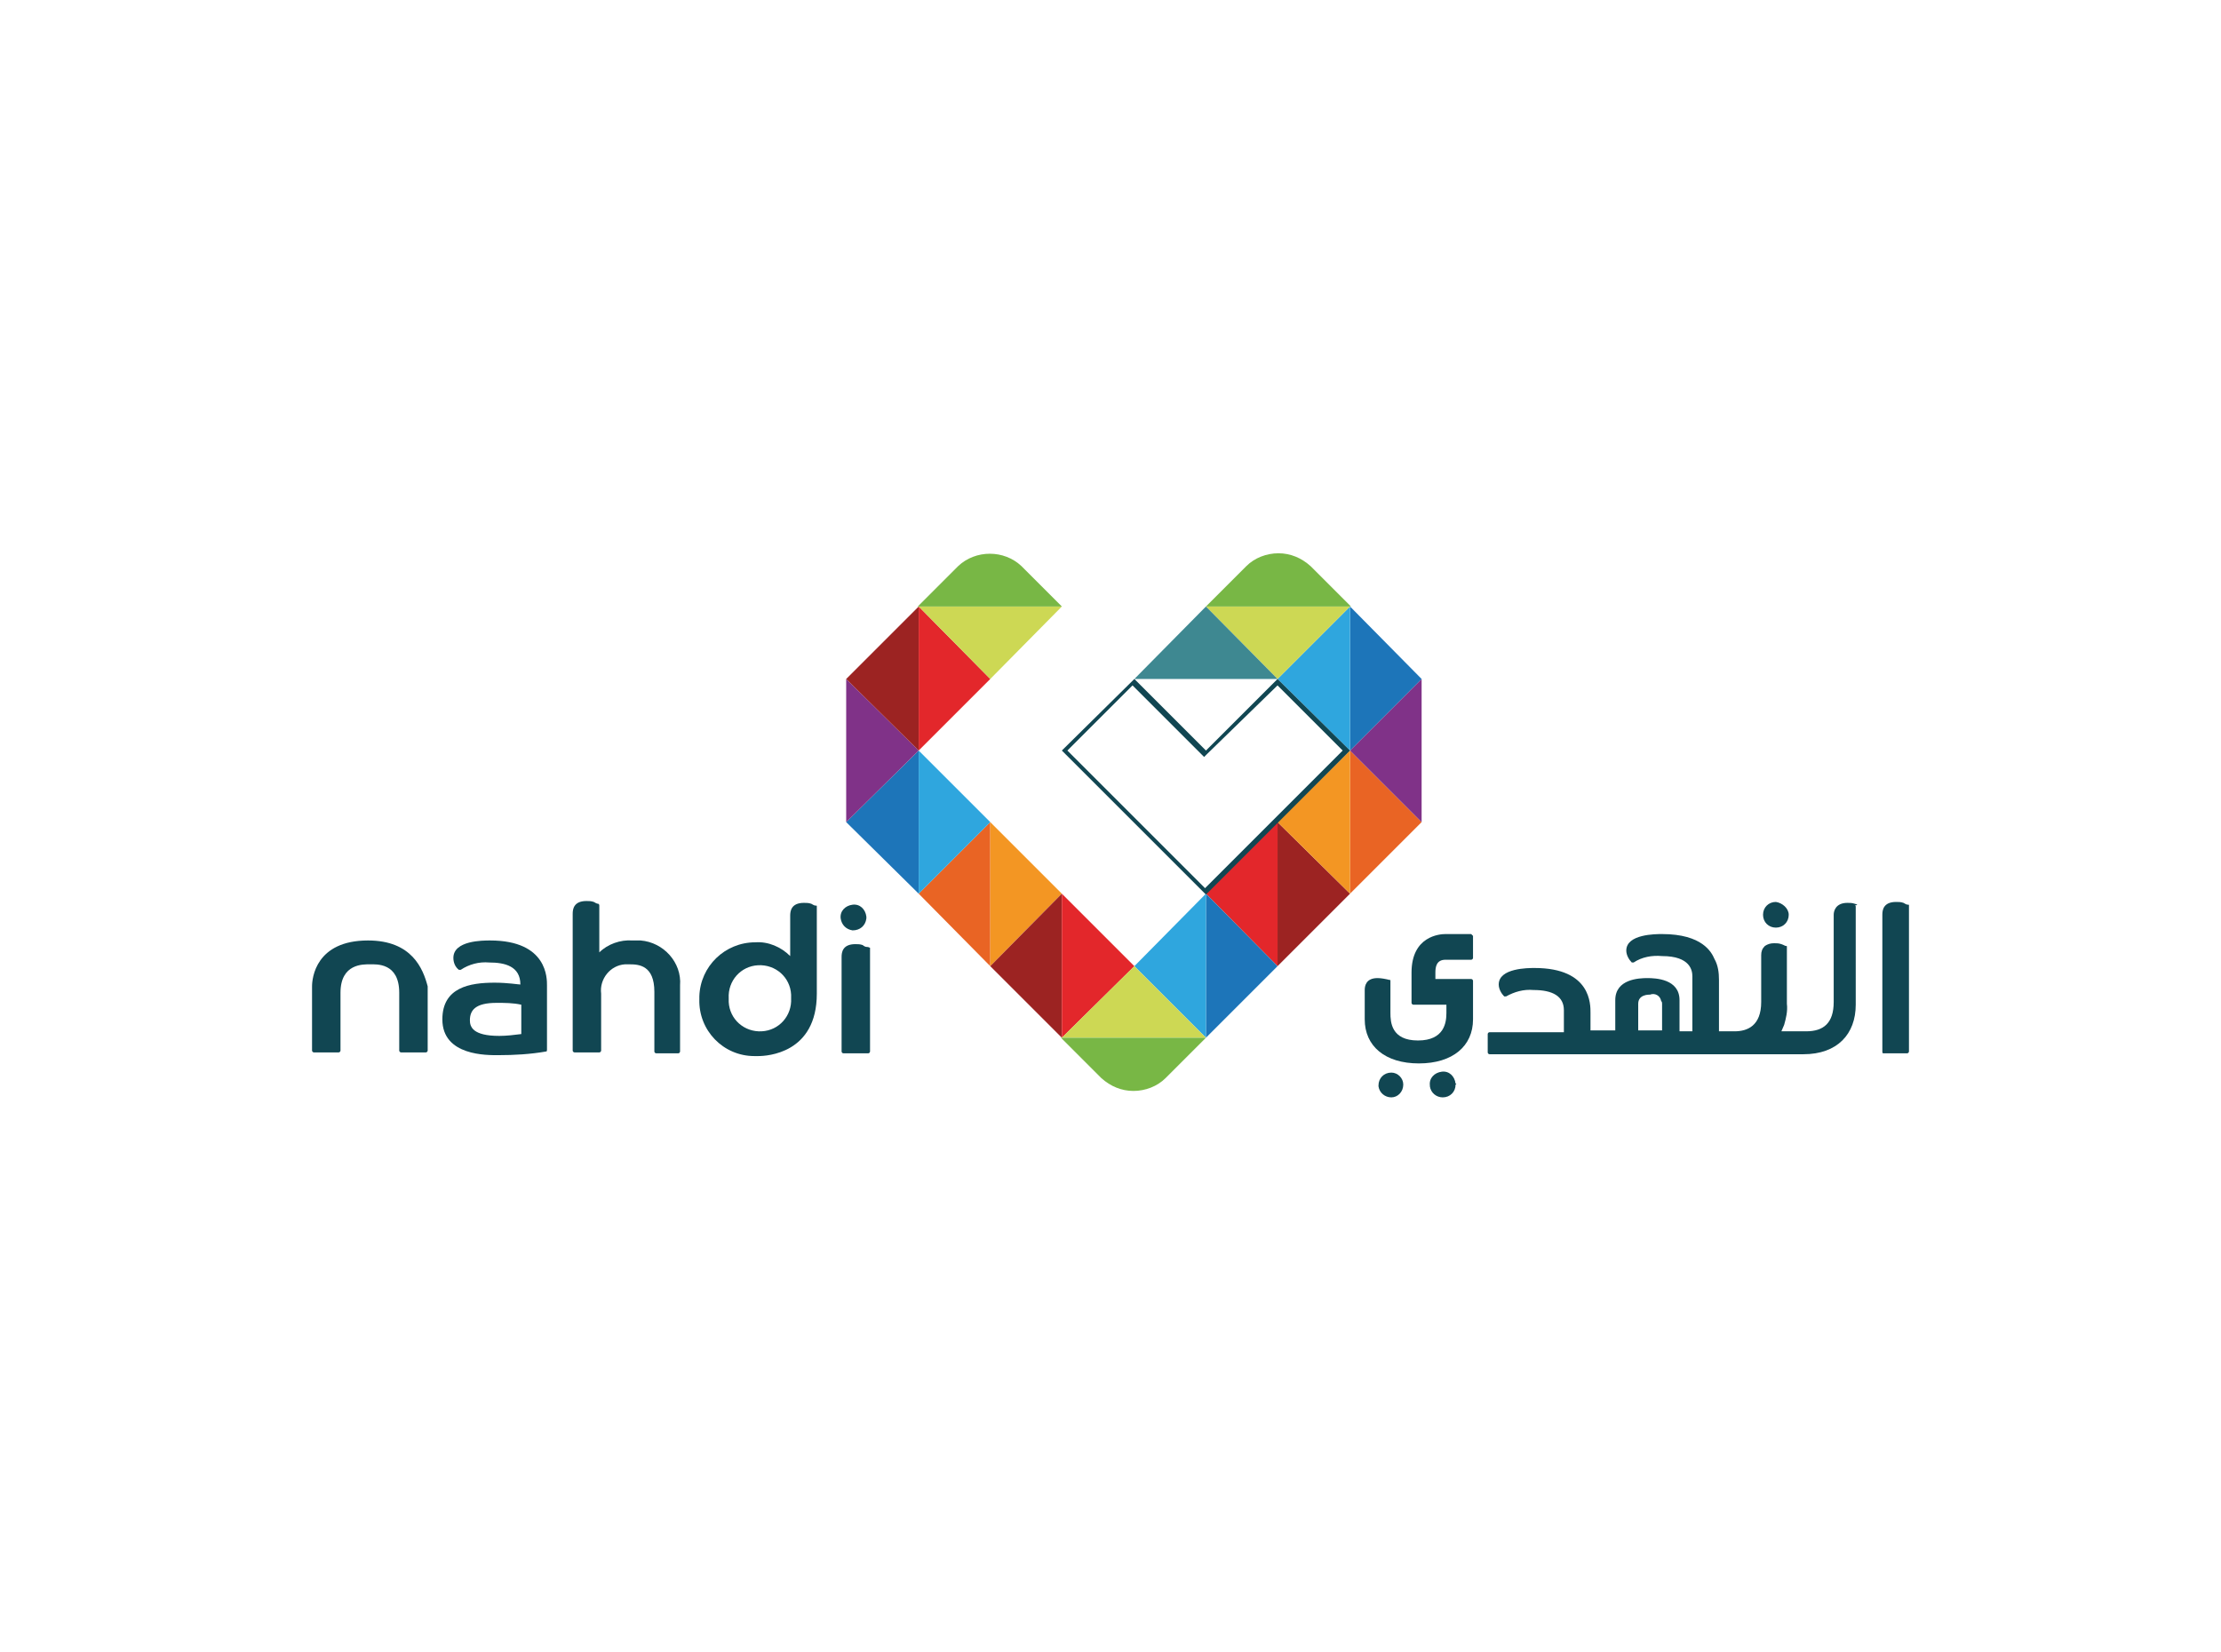 <?xml version="1.0" encoding="UTF-8"?> <svg xmlns="http://www.w3.org/2000/svg" xmlns:xlink="http://www.w3.org/1999/xlink" version="1.0" id="Layer_1" x="0px" y="0px" viewBox="0 0 242 180" style="enable-background:new 0 0 242 180;" xml:space="preserve"> <style type="text/css"> .st0{fill:#E96424;} .st1{fill:#1D75B9;} .st2{fill:#2FA6DE;} .st3{fill:#F39623;} .st4{fill:#803288;} .st5{fill:#9C2322;} .st6{fill:#E3272B;} .st7{fill:#CDD854;} .st8{fill:#78B745;} .st9{fill:#3E8891;} .st10{fill:#114652;} .st11{fill:none;} </style> <polygon class="st0" points="107.9,89.6 100.1,97.4 107.9,105.3 "></polygon> <polygon class="st1" points="100.1,81.8 92.2,89.6 100.1,97.4 "></polygon> <polygon class="st2" points="100.1,81.8 107.9,89.6 100.1,97.4 "></polygon> <polygon class="st3" points="107.9,89.6 115.7,97.4 107.9,105.3 "></polygon> <polygon class="st4" points="92.2,74 100.1,81.8 92.2,89.6 "></polygon> <polygon class="st5" points="100.1,66.1 92.2,74 100.1,81.8 "></polygon> <polygon class="st6" points="100.1,66.1 107.9,74 100.1,81.8 "></polygon> <polygon class="st7" points="115.7,66.1 107.9,74 100.1,66.1 "></polygon> <path class="st8" d="M115.7,66.1l-4.4-4.4l0,0c-1.9-1.8-5-1.8-6.9,0l0,0l-4.4,4.4H115.7z"></path> <polygon class="st5" points="115.7,113.1 107.9,105.3 115.7,97.4 "></polygon> <polygon class="st6" points="115.7,113.1 123.6,105.3 115.7,97.4 "></polygon> <polygon class="st5" points="139.2,89.6 147.1,97.4 139.2,105.3 "></polygon> <polygon class="st0" points="147.1,81.8 154.9,89.6 147.1,97.4 "></polygon> <polygon class="st3" points="147.1,81.8 139.2,89.6 147.1,97.4 "></polygon> <polygon class="st6" points="139.2,89.6 131.4,97.4 139.2,105.3 "></polygon> <polygon class="st4" points="154.9,74 147.1,81.8 154.9,89.6 "></polygon> <polygon class="st1" points="147.1,66.1 154.9,74 147.1,81.8 "></polygon> <polygon class="st2" points="147.1,66.1 139.2,74 147.1,81.8 "></polygon> <polygon class="st7" points="131.4,66.1 139.2,74 147.1,66.1 "></polygon> <path class="st8" d="M131.4,66.1l4.4-4.4l0,0c0.9-0.9,2.2-1.4,3.5-1.4c1.3,0,2.5,0.5,3.5,1.4l0,0l4.4,4.4H131.4z"></path> <polygon class="st1" points="131.4,113.1 139.2,105.3 131.4,97.4 "></polygon> <polygon class="st2" points="131.4,113.1 123.6,105.3 131.4,97.4 "></polygon> <polygon class="st7" points="131.4,113.1 123.6,105.3 115.7,113.1 "></polygon> <polygon class="st9" points="139.2,74 131.4,66.1 123.6,74 "></polygon> <path class="st8" d="M131.4,113.1l-4.4,4.4l0,0c-0.9,0.9-2.2,1.4-3.5,1.4c-1.3,0-2.5-0.5-3.5-1.4l0,0l-4.4-4.4L131.4,113.1z"></path> <path class="st10" d="M139.2,74.7l7.1,7.1l-15,15l-15-15l7.1-7.1l7.5,7.5l0.3,0.3l0.3-0.3L139.2,74.7z M139.2,74l-7.8,7.8l-7.8-7.8 l-7.9,7.8l15.7,15.7l15.7-15.7L139.2,74z"></path> <path class="st10" d="M160.3,101.8h-2.8c-0.6,0-3.7,0.2-3.7,4.2v3.3c0,0.1,0.1,0.2,0.2,0.2h3.6v0.9c0,1-0.2,3-3.1,3s-3-2-3-3v-3.5 c0-0.1,0-0.1-0.1-0.1c-0.4-0.1-0.9-0.2-1.3-0.2c-1.3,0-1.4,0.9-1.4,1.3v3.2c0,2.9,2.2,4.8,5.9,4.8s5.9-1.9,5.9-4.8v-4.2 c0-0.1-0.1-0.2-0.2-0.2h-3.9V106c0-0.6,0.1-1.4,1.1-1.4h2.8c0.1,0,0.2-0.1,0.2-0.2V102C160.3,101.8,160.3,101.8,160.3,101.8"></path> <path class="st10" d="M205.2,114.8h2.6c0.1,0,0.2-0.1,0.2-0.2V98.7c0-0.1,0-0.1-0.1-0.1c-0.2,0-0.3-0.1-0.5-0.2 c-0.3-0.1-0.5-0.1-0.8-0.1c-1.4,0-1.5,0.9-1.5,1.4v14.8C205.1,114.7,205.1,114.8,205.2,114.8"></path> <path class="st10" d="M202.1,98.5c-0.3-0.1-0.5-0.1-0.8-0.1c-1.3,0-1.5,0.9-1.5,1.3v9.5c0,2.3-1.1,3.2-3,3.2h-2.7 c0.1-0.2,0.2-0.5,0.3-0.7c0.2-0.7,0.4-1.5,0.3-2.3v-6.2c0-0.1,0-0.1-0.1-0.1s-0.2-0.1-0.5-0.2c-0.3-0.1-0.5-0.1-0.8-0.1 c-0.4,0-0.7,0.1-1,0.3c-0.3,0.3-0.4,0.6-0.4,1v5.1c0,2.6-1.5,3.2-2.9,3.2h-1.7v-5.6c0-0.8-0.1-1.6-0.5-2.3c-0.3-0.7-1.3-2.7-5.7-2.7 c-0.7,0-3.9,0-3.9,1.8c0,0.5,0.3,1,0.6,1.3h0.2c0.9-0.6,2-0.8,3.1-0.7c3.1,0,3.3,1.6,3.3,2.2v6h-1.4V109c0-2.3-2.6-2.4-3.5-2.4 s-3.5,0.1-3.5,2.4v3.3h-2.7v-1.9c0-0.9,0.1-4.9-6.1-4.9c-0.7,0-3.9,0-3.9,1.8c0,0.5,0.3,1,0.6,1.3h0.2c0.9-0.5,1.9-0.8,3-0.7 c2.1,0,3.3,0.7,3.3,2.2v2.4h-8.1c-0.1,0-0.2,0.1-0.2,0.2v2c0,0.1,0.1,0.2,0.2,0.2h34.2c3.7,0,5.7-2.2,5.7-5.4V98.8 c0,0,0-0.1-0.1-0.1C202.5,98.6,202.4,98.6,202.1,98.5 M181.1,109.4v2.9h-2.6v-2.9c0-1,1.1-1,1.3-1c0.5-0.2,1.1,0.1,1.2,0.7 C181.1,109.2,181.1,109.3,181.1,109.4"></path> <path class="st10" d="M194.9,99.7c0,0.8-0.6,1.4-1.4,1.4s-1.4-0.6-1.4-1.4c0-0.8,0.6-1.4,1.4-1.4c0,0,0,0,0,0 C194.2,98.4,194.9,99,194.9,99.7"></path> <path class="st10" d="M158.6,118.2c0,0.8-0.6,1.4-1.4,1.4c0,0,0,0,0,0c-0.7,0-1.3-0.5-1.4-1.2c0,0,0-0.1,0-0.1 c-0.1-0.8,0.5-1.4,1.3-1.5c0.8-0.1,1.4,0.5,1.5,1.3C158.7,118.1,158.7,118.2,158.6,118.2"></path> <path class="st10" d="M152.9,118.2c0,0.8-0.6,1.4-1.3,1.4c0,0,0,0,0,0c-0.7,0-1.3-0.5-1.4-1.2c0,0,0-0.1,0-0.1 c0-0.8,0.6-1.4,1.4-1.4C152.3,116.9,152.9,117.5,152.9,118.2"></path> <path class="st10" d="M53.4,102.5c-0.8,0-4,0-4,1.9c0,0.5,0.2,1,0.6,1.3h0.2c0.9-0.6,2-0.9,3.1-0.8c1.7,0,3.4,0.4,3.4,2.4 c-0.2,0-1.4-0.2-2.8-0.2c-2.7,0-5.7,0.5-5.7,4c0,4,4.9,3.9,6.1,3.9c1.7,0,3.5-0.1,5.2-0.4c0.1,0,0.1-0.1,0.1-0.2v-7 C59.6,106.7,59.7,102.5,53.4,102.5 M54.4,112.9c-2.9,0-3.2-1-3.2-1.7c0-1.1,0.6-1.9,2.9-1.9c0.9,0,1.8,0,2.7,0.2v3.2 C56,112.8,55.2,112.9,54.4,112.9"></path> <path class="st10" d="M68.9,102.5c-1.3-0.1-2.7,0.4-3.6,1.3v-5.1c0-0.1,0-0.1-0.1-0.2c-0.2,0-0.3-0.1-0.5-0.2 c-0.3-0.1-0.5-0.1-0.8-0.1c-1.4,0-1.5,0.9-1.5,1.4v14.9c0,0.1,0.1,0.2,0.2,0.2h2.7c0.1,0,0.2-0.1,0.2-0.2v-6.2 c-0.2-1.6,1-3.1,2.6-3.2c0.2,0,0.3,0,0.5,0c1,0,2.7,0.1,2.7,3v6.5c0,0.1,0.1,0.2,0.2,0.2h2.4c0.1,0,0.2-0.1,0.2-0.2v-7.2 c0.2-2.5-1.8-4.7-4.3-4.9C69.3,102.5,69.1,102.5,68.9,102.5"></path> <path class="st10" d="M94.4,103.2c-0.1,0-0.3-0.1-0.4-0.2c-0.3-0.1-0.5-0.1-0.8-0.1c-1.4,0-1.5,0.9-1.5,1.4v10.3 c0,0.1,0.1,0.2,0.2,0.2h2.7c0.1,0,0.2-0.1,0.2-0.2v-11.3C94.6,103.2,94.5,103.2,94.4,103.2"></path> <path class="st10" d="M40.1,102.5c-5.7,0-6.1,4.1-6.1,5v7c0,0.1,0.1,0.2,0.2,0.2h2.7c0.1,0,0.2-0.1,0.2-0.2v-6.3 c0-3.2,2.5-3.1,3.2-3.1c0.7,0,3.2-0.2,3.2,3.1v6.3c0,0.1,0.1,0.2,0.2,0.2h2.7c0.1,0,0.2-0.1,0.2-0.2v-7 C46.1,105.6,44.9,102.5,40.1,102.5"></path> <path class="st10" d="M94.4,100.1c-0.1,0.8-0.7,1.3-1.5,1.3c-0.7-0.1-1.2-0.6-1.3-1.3c-0.1-0.8,0.5-1.4,1.3-1.5 c0.8-0.1,1.4,0.5,1.5,1.3C94.4,100,94.4,100,94.4,100.1"></path> <path class="st10" d="M88.9,98.7c-0.2,0-0.3-0.1-0.5-0.2c-0.3-0.1-0.5-0.1-0.8-0.1c-1.4,0-1.5,0.9-1.5,1.4v4.4c-1-1-2.4-1.6-3.8-1.5 c-3.3,0-6,2.6-6.1,5.9c0,0.1,0,0.2,0,0.3c-0.1,3.4,2.6,6.2,6,6.2c0.1,0,0.3,0,0.4,0c1,0,6.4-0.3,6.4-6.8v-9.5 C89,98.7,89,98.7,88.9,98.7 M86.2,108.8c0.1,1.9-1.3,3.5-3.2,3.6c-1.9,0.1-3.5-1.3-3.6-3.2c0-0.1,0-0.2,0-0.4 c-0.1-1.9,1.3-3.5,3.2-3.6c1.9-0.1,3.5,1.3,3.6,3.2C86.2,108.6,86.2,108.7,86.2,108.8"></path> <rect x="25" y="55" class="st11" width="192" height="70"></rect> </svg> 